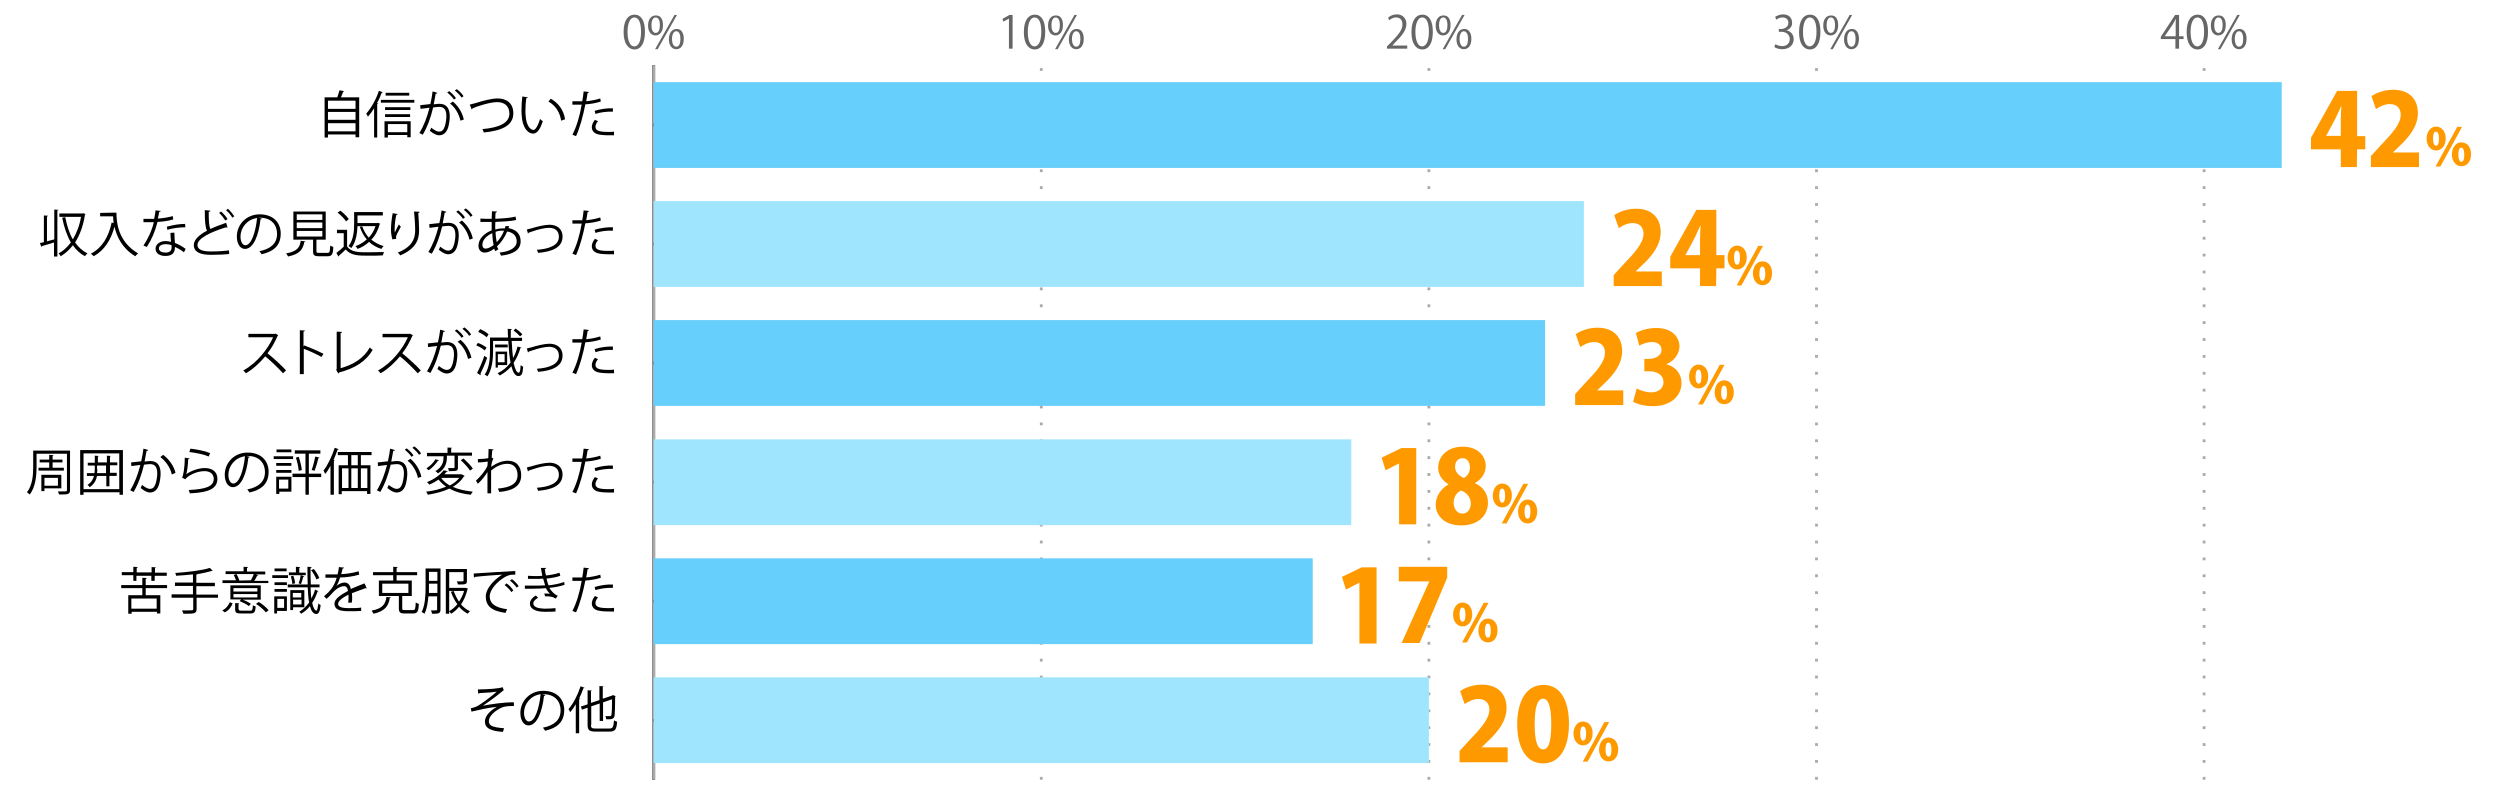 <?xml version="1.0" encoding="utf-8"?>
<!-- Generator: Adobe Illustrator 22.0.1, SVG Export Plug-In . SVG Version: 6.00 Build 0)  -->
<svg version="1.1" id="レイヤー_1" xmlns="http://www.w3.org/2000/svg" xmlns:xlink="http://www.w3.org/1999/xlink" x="0px"
	 y="0px" viewBox="0 0 888.8 285.6" style="enable-background:new 0 0 888.8 285.6;" xml:space="preserve">
<style type="text/css">
	.st0{enable-background:new    ;}
	.st1{fill:#666666;}
	.st2{fill:none;stroke:#000000;stroke-miterlimit:10;}
	.st3{fill:none;stroke:#AAAAAA;stroke-miterlimit:10;stroke-dasharray:1,5;}
	.st4{fill:none;stroke:#AAAAAA;stroke-miterlimit:10;}
	.st5{fill:#66CFFC;}
	.st6{fill:#9FE5FE;}
	.st7{fill:#FF9900;}
</style>
<g>
	<g class="st0">
		<path class="st1" d="M221.7,11.4c0-4.2,1.6-6.2,3.9-6.2c2.3,0,3.7,2.1,3.7,6.1c0,4.2-1.5,6.3-3.8,6.3
			C223.3,17.5,221.7,15.4,221.7,11.4z M227.9,11.3c0-3-0.7-5.1-2.4-5.1c-1.4,0-2.4,1.9-2.4,5.1s0.9,5.2,2.4,5.2
			C227.3,16.4,227.9,14.1,227.9,11.3z"/>
		<path class="st1" d="M235.7,8.9c0,2.5-1.2,3.7-2.7,3.7c-1.4,0-2.6-1.2-2.6-3.5c0-2.4,1.2-3.6,2.7-3.6
			C234.8,5.4,235.7,6.7,235.7,8.9z M231.6,9c0,1.5,0.5,2.7,1.5,2.7c1.1,0,1.5-1.3,1.5-2.8c0-1.4-0.4-2.7-1.5-2.7
			C232,6.2,231.6,7.6,231.6,9z M233.8,17.5h-0.9l6.9-12.2h0.9L233.8,17.5z M243.1,13.8c0,2.5-1.2,3.7-2.7,3.7
			c-1.4,0-2.6-1.2-2.6-3.5c0-2.4,1.2-3.7,2.7-3.7C242.1,10.2,243.1,11.6,243.1,13.8z M238.9,13.8c0,1.5,0.5,2.8,1.5,2.8
			c1.1,0,1.5-1.2,1.5-2.8c0-1.4-0.4-2.7-1.5-2.7C239.4,11.1,238.9,12.5,238.9,13.8z"/>
	</g>
</g>
<g>
	<g class="st0">
		<path class="st1" d="M358.7,17.3V6.6h0l-2,1.1l-0.3-1l2.5-1.4h1.1v12H358.7z"/>
		<path class="st1" d="M364,11.4c0-4.2,1.6-6.2,3.9-6.2c2.3,0,3.7,2.1,3.7,6.1c0,4.2-1.5,6.3-3.8,6.3C365.5,17.5,364,15.4,364,11.4z
			 M370.2,11.3c0-3-0.7-5.1-2.4-5.1c-1.4,0-2.4,1.9-2.4,5.1s0.9,5.2,2.4,5.2C369.5,16.4,370.2,14.1,370.2,11.3z"/>
		<path class="st1" d="M377.9,8.9c0,2.5-1.2,3.7-2.7,3.7c-1.4,0-2.6-1.2-2.6-3.5c0-2.4,1.2-3.6,2.7-3.6C377,5.4,377.9,6.7,377.9,8.9
			z M373.8,9c0,1.5,0.5,2.7,1.5,2.7c1.1,0,1.5-1.3,1.5-2.8c0-1.4-0.4-2.7-1.5-2.7C374.2,6.2,373.8,7.6,373.8,9z M376,17.5h-0.9
			l6.9-12.2h0.9L376,17.5z M385.3,13.8c0,2.5-1.2,3.7-2.7,3.7c-1.4,0-2.6-1.2-2.6-3.5c0-2.4,1.2-3.7,2.7-3.7
			C384.3,10.2,385.3,11.6,385.3,13.8z M381.1,13.8c0,1.5,0.5,2.8,1.5,2.8c1.1,0,1.5-1.2,1.5-2.8c0-1.4-0.4-2.7-1.5-2.7
			C381.6,11.1,381.1,12.5,381.1,13.8z"/>
	</g>
</g>
<g>
	<g class="st0">
		<path class="st1" d="M500.2,17.3h-7.1v-0.8l1.2-1.2c2.8-2.9,4.3-4.6,4.3-6.6c0-1.3-0.6-2.5-2.3-2.5c-1,0-1.8,0.5-2.4,1l-0.4-0.9
			c0.7-0.7,1.8-1.2,3.1-1.2c2.4,0,3.4,1.8,3.4,3.4c0,2.3-1.6,4.2-4.1,6.7l-0.9,1v0h5.3V17.3z"/>
		<path class="st1" d="M501.8,11.4c0-4.2,1.6-6.2,3.9-6.2c2.3,0,3.7,2.1,3.7,6.1c0,4.2-1.5,6.3-3.8,6.3
			C503.3,17.5,501.8,15.4,501.8,11.4z M508,11.3c0-3-0.7-5.1-2.4-5.1c-1.4,0-2.4,1.9-2.4,5.1s0.9,5.2,2.4,5.2
			C507.3,16.4,508,14.1,508,11.3z"/>
		<path class="st1" d="M515.7,8.9c0,2.5-1.2,3.7-2.7,3.7c-1.4,0-2.6-1.2-2.6-3.5c0-2.4,1.2-3.6,2.7-3.6
			C514.8,5.4,515.7,6.7,515.7,8.9z M511.6,9c0,1.5,0.5,2.7,1.5,2.7c1.1,0,1.5-1.3,1.5-2.8c0-1.4-0.4-2.7-1.5-2.7
			C512,6.2,511.6,7.6,511.6,9z M513.8,17.5h-0.9l6.9-12.2h0.9L513.8,17.5z M523.1,13.8c0,2.5-1.2,3.7-2.7,3.7
			c-1.4,0-2.6-1.2-2.6-3.5c0-2.4,1.2-3.7,2.7-3.7C522.1,10.2,523.1,11.6,523.1,13.8z M518.9,13.8c0,1.5,0.5,2.8,1.5,2.8
			c1.1,0,1.5-1.2,1.5-2.8c0-1.4-0.4-2.7-1.5-2.7C519.4,11.1,518.9,12.5,518.9,13.8z"/>
	</g>
</g>
<g>
	<g class="st0">
		<path class="st1" d="M635.1,10.8c1.4,0.2,2.6,1.4,2.6,3.1c0,1.9-1.4,3.6-4.1,3.6c-1.2,0-2.3-0.4-2.8-0.8l0.4-1
			c0.4,0.3,1.4,0.7,2.4,0.7c2,0,2.7-1.4,2.7-2.5c0-1.8-1.5-2.6-3.1-2.6h-0.8v-1h0.8c1.2,0,2.6-0.7,2.6-2.2c0-1-0.6-1.9-2.1-1.9
			c-0.9,0-1.7,0.4-2.2,0.8l-0.4-1c0.6-0.4,1.7-0.9,2.8-0.9c2.2,0,3.2,1.4,3.2,2.8C637.3,9.2,636.5,10.3,635.1,10.8L635.1,10.8z"/>
		<path class="st1" d="M639.6,11.4c0-4.2,1.6-6.2,3.9-6.2c2.3,0,3.7,2.1,3.7,6.1c0,4.2-1.5,6.3-3.8,6.3
			C641.1,17.5,639.6,15.4,639.6,11.4z M645.8,11.3c0-3-0.7-5.1-2.4-5.1c-1.4,0-2.4,1.9-2.4,5.1s0.9,5.2,2.4,5.2
			C645.1,16.4,645.8,14.1,645.8,11.3z"/>
		<path class="st1" d="M653.5,8.9c0,2.5-1.2,3.7-2.7,3.7c-1.4,0-2.6-1.2-2.6-3.5c0-2.4,1.2-3.6,2.7-3.6
			C652.6,5.4,653.5,6.7,653.5,8.9z M649.4,9c0,1.5,0.5,2.7,1.5,2.7c1.1,0,1.5-1.3,1.5-2.8c0-1.4-0.4-2.7-1.5-2.7
			C649.8,6.2,649.4,7.6,649.4,9z M651.6,17.5h-0.9l6.9-12.2h0.9L651.6,17.5z M660.9,13.8c0,2.5-1.2,3.7-2.7,3.7
			c-1.4,0-2.6-1.2-2.6-3.5c0-2.4,1.2-3.7,2.7-3.7C659.9,10.2,660.9,11.6,660.9,13.8z M656.7,13.8c0,1.5,0.5,2.8,1.5,2.8
			c1.1,0,1.5-1.2,1.5-2.8c0-1.4-0.4-2.7-1.5-2.7C657.2,11.1,656.7,12.5,656.7,13.8z"/>
	</g>
</g>
<g>
	<g class="st0">
		<path class="st1" d="M774.7,17.3h-1.3v-3.4h-5.2v-0.8l5.1-7.8h1.4v7.6h1.6v1h-1.6V17.3z M769.6,12.9h3.9V8.7c0-0.7,0-1.3,0.1-1.9
			h-0.1c-0.4,0.7-0.7,1.2-1,1.8L769.6,12.9L769.6,12.9z"/>
		<path class="st1" d="M777.4,11.4c0-4.2,1.6-6.2,3.9-6.2c2.3,0,3.7,2.1,3.7,6.1c0,4.2-1.5,6.3-3.8,6.3
			C778.9,17.5,777.4,15.4,777.4,11.4z M783.6,11.3c0-3-0.7-5.1-2.4-5.1c-1.4,0-2.4,1.9-2.4,5.1s0.9,5.2,2.4,5.2
			C782.9,16.4,783.6,14.1,783.6,11.3z"/>
		<path class="st1" d="M791.3,8.9c0,2.5-1.2,3.7-2.7,3.7c-1.4,0-2.6-1.2-2.6-3.5c0-2.4,1.2-3.6,2.7-3.6
			C790.4,5.4,791.3,6.7,791.3,8.9z M787.2,9c0,1.5,0.5,2.7,1.5,2.7c1.1,0,1.5-1.3,1.5-2.8c0-1.4-0.4-2.7-1.5-2.7
			C787.6,6.2,787.2,7.6,787.2,9z M789.4,17.5h-0.9l6.9-12.2h0.9L789.4,17.5z M798.7,13.8c0,2.5-1.2,3.7-2.7,3.7
			c-1.4,0-2.6-1.2-2.6-3.5c0-2.4,1.2-3.7,2.7-3.7C797.7,10.2,798.7,11.6,798.7,13.8z M794.5,13.8c0,1.5,0.5,2.8,1.5,2.8
			c1.1,0,1.5-1.2,1.5-2.8c0-1.4-0.4-2.7-1.5-2.7C795,11.1,794.5,12.5,794.5,13.8z"/>
	</g>
</g>
<g>
	<g class="st0">
		<path class="st1" d="M913.1,5.3v1.1h-4.3l-0.5,3.4c0.3,0,0.5-0.1,0.9-0.1c2.1,0,4,1.3,4,3.7c0,2.4-1.8,4.1-4.1,4.1
			c-1.2,0-2.2-0.4-2.8-0.7l0.4-1c0.4,0.3,1.3,0.7,2.4,0.7c1.5,0,2.8-1.1,2.8-2.8c0-1.6-1.1-2.8-3.3-2.8c-0.6,0-1.1,0-1.5,0.1
			l0.8-5.6H913.1z"/>
		<path class="st1" d="M915.2,11.4c0-4.2,1.6-6.2,3.9-6.2c2.3,0,3.7,2.1,3.7,6.1c0,4.2-1.5,6.3-3.8,6.3
			C916.7,17.5,915.2,15.4,915.2,11.4z M921.4,11.3c0-3-0.7-5.1-2.4-5.1c-1.4,0-2.4,1.9-2.4,5.1s0.9,5.2,2.4,5.2
			C920.7,16.4,921.4,14.1,921.4,11.3z"/>
		<path class="st1" d="M929.1,8.9c0,2.5-1.2,3.7-2.7,3.7c-1.4,0-2.6-1.2-2.6-3.5c0-2.4,1.2-3.6,2.7-3.6
			C928.2,5.4,929.1,6.7,929.1,8.9z M925,9c0,1.5,0.5,2.7,1.5,2.7c1.1,0,1.5-1.3,1.5-2.8c0-1.4-0.4-2.7-1.5-2.7
			C925.4,6.2,925,7.6,925,9z M927.2,17.5h-0.9l6.9-12.2h0.9L927.2,17.5z M936.5,13.8c0,2.5-1.2,3.7-2.7,3.7c-1.4,0-2.6-1.2-2.6-3.5
			c0-2.4,1.2-3.7,2.7-3.7C935.5,10.2,936.5,11.6,936.5,13.8z M932.3,13.8c0,1.5,0.5,2.8,1.5,2.8c1.1,0,1.5-1.2,1.5-2.8
			c0-1.4-0.4-2.7-1.5-2.7C932.8,11.1,932.3,12.5,932.3,13.8z"/>
	</g>
</g>
<g>
	<line class="st2" x1="232.4" y1="277.2" x2="232.4" y2="23.2"/>
	<line class="st3" x1="370.2" y1="277.2" x2="370.2" y2="23.2"/>
	<line class="st3" x1="508" y1="277.2" x2="508" y2="23.2"/>
	<line class="st3" x1="645.8" y1="277.2" x2="645.8" y2="23.2"/>
	<line class="st3" x1="783.6" y1="277.2" x2="783.6" y2="23.2"/>
	<line class="st3" x1="921.4" y1="277.2" x2="921.4" y2="23.2"/>
</g>
<line class="st4" x1="232.4" y1="277.2" x2="232.4" y2="23.2"/>
<g>
	<line class="st2" x1="232.4" y1="256.1" x2="249.6" y2="256.1"/>
	<line class="st2" x1="232.4" y1="213.7" x2="249.6" y2="213.7"/>
	<line class="st2" x1="232.4" y1="171.4" x2="249.6" y2="171.4"/>
	<line class="st2" x1="232.4" y1="129.1" x2="249.6" y2="129.1"/>
	<line class="st2" x1="232.4" y1="86.7" x2="249.6" y2="86.7"/>
	<line class="st2" x1="232.4" y1="44.4" x2="249.6" y2="44.4"/>
</g>
<g>
	<rect x="232.4" y="29.2" class="st5" width="578.8" height="30.5"/>
	<rect x="232.4" y="71.5" class="st6" width="330.7" height="30.5"/>
	<rect x="232.4" y="113.8" class="st5" width="316.9" height="30.5"/>
	<rect x="232.4" y="156.2" class="st6" width="248" height="30.5"/>
	<rect x="232.4" y="198.5" class="st5" width="234.3" height="30.5"/>
	<rect x="232.4" y="240.8" class="st6" width="275.6" height="30.5"/>
</g>
<g class="st0">
	<path d="M169.9,245.1c3.3,0,7.6-0.3,8.8-0.8l0.4,1.1c-0.2,0.1-0.5,0.3-0.8,0.6c-1.8,1.5-4.4,3.4-6.6,4.9c2.5-0.5,7.6-1.3,11-1.2
		v1.3c-0.3,0-0.5,0-0.8,0c-1,0-2,0.1-2.8,0.3c-1.5,0.4-5.3,2.6-5.3,5.1c0,1.1,0.7,1.5,0.9,1.6c0.8,0.5,2.8,0.8,4.5,0.9l-0.4,1.3
		c-4.4-0.3-6.4-1.3-6.4-3.7c0-2.3,2.5-4.3,4.3-5.2c-3.1,0.3-6.1,1-9.1,1.7l-0.2-1.2c1-0.2,1.8-0.5,2.4-0.8c1.4-0.8,5.3-3.7,6.8-5.1
		c-1.1,0.2-3.4,0.4-4.4,0.4c-0.5,0-1.2,0.1-1.7,0.1c-0.1,0.1-0.3,0.2-0.5,0.2L169.9,245.1z"/>
	<path d="M193.9,247.1c-0.1,0.2-0.2,0.3-0.5,0.3c-0.6,5.6-2.5,10.5-5.5,10.5c-1.5,0-2.9-1.5-2.9-4.4c0-4.3,3.4-7.9,8.1-7.9
		c5.2,0,7.5,3.3,7.5,6.8c0,4.3-2.5,6.4-6.8,7.4c-0.2-0.3-0.5-0.8-0.8-1.1c4.1-0.8,6.3-2.8,6.3-6.2c0-3-1.9-5.7-6.1-5.7
		c-0.2,0-0.4,0-0.5,0L193.9,247.1z M192.2,246.8c-3.6,0.5-5.9,3.5-5.9,6.6c0,1.9,0.8,3.1,1.7,3.1
		C190.2,256.6,191.7,251.8,192.2,246.8z"/>
	<path d="M204.8,250.2c-0.6,1.1-1.3,2.1-2.1,3c-0.1-0.3-0.4-0.9-0.6-1.1c1.7-1.9,3.3-5,4.3-8.1l1.4,0.5c0,0.1-0.2,0.2-0.4,0.2
		c-0.4,1.2-0.9,2.4-1.5,3.6l0.4,0.1c0,0.1-0.1,0.2-0.4,0.2v12.1h-1.2V250.2z M210.1,257.7c0,1.1,0.3,1.3,1.6,1.3h5
		c1.2,0,1.4-0.6,1.6-2.9c0.3,0.2,0.8,0.4,1.1,0.5c-0.2,2.6-0.6,3.5-2.7,3.5h-5c-2.1,0-2.8-0.5-2.8-2.4v-6.1l-2,0.7l-0.4-1.1l2.4-0.8
		v-5l1.5,0.1c0,0.1-0.1,0.2-0.3,0.2v4.2l3-1v-5l1.5,0.1c0,0.1-0.1,0.2-0.3,0.2v4.2l3.3-1.1c0.1-0.1,0.1-0.1,0.3-0.2l1,0.4
		c0,0.1-0.1,0.1-0.2,0.2c0,3.3-0.1,6-0.2,6.7c-0.2,1.2-0.9,1.4-3,1.3c0-0.3-0.1-0.8-0.3-1.1c0.6,0,1.3,0,1.6,0
		c0.3,0,0.5-0.1,0.6-0.5c0.1-0.5,0.2-2.5,0.2-5.5l-3.2,1.1v6.6h-1.2v-6.2l-3,1V257.7z"/>
</g>
<g class="st0">
	<path d="M59.4,209.1h-7.6v2.5H57v6.5h-1.2v-0.6h-9v0.7h-1.2v-6.6h5v-2.5h-7.5V208h7.5v-2.6l1.6,0.1c0,0.1-0.1,0.2-0.4,0.3v2.2h7.6
		V209.1z M47.4,206.3v-1.8h-4.1v-1.1h4.1v-1.9l1.6,0.1c0,0.1-0.1,0.2-0.4,0.3v1.6h5.3v-1.9l1.5,0.1c0,0.1-0.1,0.2-0.3,0.3v1.6h4.2
		v1.1H55v1.8h-1.2v-1.8h-5.3v1.8H47.4z M55.7,216.4v-3.6h-9v3.6H55.7z"/>
	<path d="M77.5,211.3v1.2h-7.6v4c0,0.9-0.3,1.3-0.9,1.5c-0.7,0.2-1.8,0.2-3.8,0.2c-0.1-0.3-0.3-0.9-0.5-1.2c0.9,0,1.7,0,2.3,0
		c1.5,0,1.7,0,1.7-0.5v-4H61v-1.2h7.6v-3h-6.4v-1.2h6.4v-2.9c-2,0.2-4.1,0.4-6,0.5c0-0.3-0.2-0.8-0.3-1c4.4-0.3,9.6-0.9,12.3-1.8
		l1,1c-0.1,0-0.1,0.1-0.2,0.1c0,0-0.1,0-0.2,0c-1.3,0.4-3.1,0.8-5,1.1c0,0.1-0.1,0.2-0.4,0.2v2.9h6.6v1.2h-6.6v3H77.5z"/>
	<path d="M82.7,214.5c-0.5,1.3-1.3,2.5-2.8,3.2l-0.9-0.7c1.4-0.6,2.2-1.8,2.7-2.9L82.7,214.5z M95.4,206.3v1H79.1v-1h4.8
		c-0.2-0.6-0.5-1.3-0.8-1.9l1-0.3h-3.9v-1h6.4v-1.6l1.6,0.1c0,0.1-0.1,0.2-0.4,0.3v1.3h6.5v1h-3.4l0.9,0.3c-0.1,0.1-0.2,0.2-0.4,0.2
		c-0.2,0.5-0.6,1.2-1,1.8H95.4z M92.7,208.2v5h-6.4c1.1,0.4,2.3,1,2.9,1.5c-0.6,0.6-0.7,0.7-0.7,0.8c-0.7-0.6-2.1-1.3-3.3-1.8
		l0.5-0.6h-3.8v-5H92.7z M91.5,210.3v-1.2H83v1.2H91.5z M91.5,212.4v-1.2H83v1.2H91.5z M84.9,216.6c0,0.4,0.1,0.5,1,0.5H89
		c0.7,0,0.8-0.2,0.9-1.9c0.3,0.2,0.7,0.3,1,0.4c-0.1,2-0.5,2.5-1.9,2.5h-3.3c-1.7,0-2.1-0.3-2.1-1.5v-2.2l1.5,0.1
		c0,0.1-0.1,0.2-0.3,0.2V216.6z M89.2,206.3c0.3-0.6,0.8-1.5,1-2.2h-6.1c0.4,0.7,0.8,1.6,1,2.2l-0.3,0.1L89.2,206.3L89.2,206.3z
		 M94.5,217.7c-0.7-0.9-2.2-2.2-3.5-3L92,214c1.3,0.8,2.8,2,3.5,3L94.5,217.7z"/>
	<path d="M102.4,204.5v1h-5.6v-1H102.4z M102,211.9v5.3h-3.5v0.9h-1v-6.1H102z M102,207v1h-4.4v-1H102z M97.6,210.4v-1h4.4v1H97.6z
		 M101.9,202.1v1h-4.3v-1H101.9z M101,212.9h-2.4v3.2h2.4V212.9z M110.4,208.8c0.1,1.5,0.1,2.8,0.3,4c0.5-1,1-2,1.3-3.2l1.2,0.6
		c0,0.1-0.1,0.1-0.3,0.1c-0.5,1.5-1.1,2.8-1.9,4c0.3,1.6,0.9,2.8,1.5,2.8c0.3,0,0.5-1.2,0.7-2.6c0.2,0.3,0.5,0.5,0.8,0.6
		c-0.2,2.1-0.7,3.2-1.5,3.2c-1.1,0-1.9-1.1-2.3-2.8c-0.9,1.1-2,2-3.1,2.7c-0.1-0.2-0.5-0.5-0.7-0.7c1.3-0.8,2.5-1.9,3.5-3.3
		c-0.3-1.5-0.4-3.3-0.5-5.4h-7.1v-1h7.1c-0.1-1.9-0.1-4.1-0.1-6.3l1.5,0.1c0,0.1-0.1,0.3-0.4,0.3c0,2.1,0,4.1,0.1,5.9h3.1v1H110.4z
		 M108.7,203.5v1h-6v-1h2.5v-2l1.5,0.1c0,0.1-0.1,0.2-0.3,0.3v1.7H108.7z M108.2,215.9h-4v1h-1v-7.1h5V215.9z M104.3,204.7
		c0.3,0.8,0.6,2,0.6,2.7l-1,0.2c0-0.7-0.2-1.8-0.5-2.7L104.3,204.7z M107.1,210.8h-3v1.6h3V210.8z M104.2,214.9h3v-1.7h-3V214.9z
		 M108.2,204.9c0,0.1-0.2,0.2-0.4,0.2c-0.2,0.7-0.5,1.9-0.8,2.6l-0.8-0.3c0.3-0.8,0.6-2.1,0.7-2.9L108.2,204.9z M111.6,202.3
		c0.8,1,1.6,2.3,1.9,3.2l-1,0.5c-0.3-0.9-1.1-2.3-1.9-3.3L111.6,202.3z"/>
	<path d="M130.4,209.2c0,0-0.1,0-0.1,0c-0.1,0-0.2-0.1-0.3-0.1c-1.4,0.5-3.4,1.2-4.9,1.8c0,0.4,0.1,0.9,0.1,1.4c0,0.6,0,1.2-0.1,1.9
		l-1.3,0.1c0.1-0.6,0.1-1.5,0.1-2.2c0-0.3,0-0.5,0-0.7c-2,1-3.7,2.2-3.7,3.3c0,1,1.2,1.5,3.7,1.5c1.7,0,3.4,0,4.5-0.2l0,1.2
		c-1.1,0.1-2.7,0.1-4.5,0.1c-3.5,0-5-0.8-5-2.7c0-1.6,2.1-3.1,4.8-4.5c-0.1-1.1-0.6-1.7-1.3-1.7c-1.3,0-2.7,0.7-4.3,2.5
		c-0.5,0.6-1.2,1.3-2,2l-0.9-0.9c1.8-1.6,3.5-3.1,4.5-6.6l-1,0h-3v-1.2c1.1,0,2.4,0,3.1,0l1.2,0c0.2-0.8,0.4-1.6,0.5-2.6l1.8,0.2
		c0,0.2-0.2,0.3-0.5,0.3c-0.1,0.7-0.3,1.3-0.5,2c1.2,0,3.9-0.3,6.2-1l0.2,1.2c-2.3,0.7-5,1-6.8,1c-0.4,1.4-0.9,2.4-1.3,3h0
		c0.8-0.7,2-1.2,2.9-1.2c1.2,0,2,0.9,2.2,2.3c1.5-0.7,3.4-1.4,4.9-2L130.4,209.2z"/>
	<path d="M139,212.4c0,0.1-0.2,0.2-0.4,0.2c-0.5,2.7-1.5,4.6-5.8,5.6c-0.1-0.3-0.5-0.8-0.7-1.1c4-0.8,4.9-2.3,5.3-4.9L139,212.4z
		 M143,216.3c0,0.5,0.1,0.6,1,0.6h2.8c0.8,0,0.9-0.4,1-2.7c0.3,0.2,0.8,0.4,1.1,0.5c-0.1,2.7-0.5,3.4-2,3.4h-3
		c-1.6,0-2.1-0.4-2.1-1.8v-4.4h-7.1v-5.5h5.1v-1.9h-7.2v-1.1h7.2v-1.9l1.6,0.1c0,0.1-0.1,0.2-0.4,0.3v1.5h7.3v1.1h-7.3v1.9h5.4v5.5
		H143V216.3z M135.9,207.5v3.3h9.3v-3.3H135.9z"/>
	<path d="M156.6,202.1v14.6c0,1.5-0.8,1.5-3,1.5c0-0.3-0.2-0.8-0.4-1.2c0.5,0,0.9,0,1.2,0c1,0,1,0,1-0.4V212h-3.1
		c-0.2,2.2-0.5,4.5-1.4,6.2c-0.2-0.2-0.7-0.5-1-0.6c1.3-2.6,1.4-6.2,1.4-8.9v-6.6H156.6z M152.5,208.7c0,0.7,0,1.4,0,2.1h3v-3.3h-3
		V208.7z M155.5,203.3h-3v3.2h3V203.3z M165.6,209l0.8,0.3c0,0.1-0.1,0.2-0.2,0.2c-0.5,2.1-1.3,3.9-2.3,5.4c0.9,1,2,1.9,3.2,2.4
		c-0.3,0.2-0.6,0.6-0.8,0.9c-1.1-0.6-2.2-1.4-3.1-2.5c-0.8,1-1.8,1.9-2.8,2.5c-0.2-0.3-0.5-0.7-0.7-0.9c1-0.6,2-1.4,2.9-2.5
		c-1-1.3-1.7-2.8-2.3-4.4l1-0.3c0.5,1.4,1.1,2.6,1.9,3.8c0.7-1.1,1.4-2.4,1.8-3.8h-5.3v8.1h-1.2v-15.9h7.5v4.2
		c0,1.3-0.5,1.3-3.2,1.3c-0.1-0.3-0.2-0.8-0.4-1.1c0.5,0,1,0,1.3,0c1.1,0,1.1,0,1.1-0.3v-3h-5.1v5.6h5.9L165.6,209z"/>
	<path d="M168.4,203.9c1.4-0.1,12.4-0.8,14.8-0.9l0,1.3c-0.2,0-0.5,0-0.7,0c-1,0-1.9,0.2-3.1,0.9c-2.7,1.6-5.3,4.5-5.3,6.8
		c0,2.5,1.8,4,6.2,4.6l-0.6,1.3c-5.1-0.7-7-2.6-7-5.9c0-2.5,2.5-5.6,5.8-7.7c-2,0.1-7.3,0.5-9.6,0.8c-0.1,0.1-0.3,0.3-0.4,0.3
		L168.4,203.9z M180.1,207.4c0.9,0.6,1.9,1.7,2.4,2.5l-0.7,0.6c-0.5-0.8-1.6-1.9-2.4-2.5L180.1,207.4z M182,205.9
		c0.9,0.6,1.9,1.7,2.4,2.5l-0.7,0.5c-0.5-0.7-1.5-1.8-2.4-2.5L182,205.9z"/>
	<path d="M200.7,207.9c-1.6,0.6-3.6,0.9-5.4,1.1c0.6,1,1.7,2.3,3,2.8l-0.7,1c-0.3-0.1-0.7-0.3-1-0.5c-0.4-0.1-1.3-0.3-2.1-0.3
		c-0.3,0-0.5,0-0.7,0l-0.3-1c0.6,0,1.5,0,2,0.1c-0.5-0.5-1.1-1.3-1.4-2c-1.2,0.1-2.5,0.2-4.8,0.2c-0.9,0-1.9,0-2.7,0l0-1.1
		c0.8,0,1.9,0,2.8,0c1.5,0,2.9,0,4.4-0.1c-0.2-0.6-0.5-1.6-0.7-2.4c-0.7,0.1-1.5,0.1-2.3,0.1c-1,0-2.2,0-3.1,0v-1.1
		c1.1,0.1,2.3,0.1,3,0.1c0.6,0,1.4,0,2.1-0.1c-0.2-0.8-0.3-1.8-0.5-2.8l1.9,0c0,0.2-0.2,0.3-0.5,0.4c0.1,0.8,0.2,1.6,0.4,2.3
		c1.7-0.2,3.5-0.5,4.8-1l0.3,1.1c-1.3,0.5-3.1,0.8-4.9,1c0.2,1,0.5,1.8,0.7,2.4c1.9-0.2,4-0.6,5.6-1.2L200.7,207.9z M197.5,217.4
		c-1,0.1-2.2,0.1-4,0.1c-2.9,0-5.2-1-5.1-3c0-1.1,1-2.2,2.1-2.8l0.8,0.8c-1,0.6-1.7,1.3-1.7,2c0,1.3,1.6,1.8,3.9,1.9
		c1.4,0,2.8-0.1,4-0.2L197.5,217.4z"/>
	<path d="M213.6,205.4c-1.5,0.5-3.6,0.9-5.5,1c-0.8,4.1-1.9,8.2-3.3,11.3l-1.3-0.5c1.5-2.9,2.6-6.6,3.3-10.7c-0.4,0-2.8,0-3.3,0
		l0-1.2c0.3,0,0.7,0,1.1,0c0.2,0,2,0,2.4,0c0.2-1.2,0.4-2.4,0.5-3.5l1.9,0.2c0,0.2-0.3,0.3-0.5,0.4c-0.1,0.8-0.3,1.8-0.5,2.9
		c1.8-0.2,3.5-0.5,5-1L213.6,205.4z M218.4,217.4c-0.5,0-1.1,0-1.7,0c-1.7,0-3.3-0.1-4.3-0.4c-1.3-0.4-2-1.3-2-2.5
		c0-0.8,0.4-1.7,1.1-2.6l1.1,0.5c-0.6,0.7-0.9,1.4-0.9,2c0,1.4,1.4,1.8,4.6,1.8c0.7,0,1.4,0,2-0.1V217.4z M211.4,208.7
		c1.9-0.6,4.4-1,6.5-0.9v1.2c-2-0.1-4.4,0.2-6.2,0.8L211.4,208.7z"/>
</g>
<g class="st0">
	<path d="M24.9,160.2v14c0,1.6-0.8,1.6-3.9,1.6c-0.1-0.3-0.3-0.8-0.4-1.1c0.6,0,1.2,0,1.7,0c1.4,0,1.5,0,1.5-0.5v-12.9H13v4.6
		c0,3-0.3,7.1-2.4,9.9c-0.2-0.2-0.7-0.6-1-0.8c2-2.6,2.2-6.3,2.2-9.1v-5.7H24.9z M13.7,166.3h3.8v-1.9h-3.4v-1h3.4v-1.7l1.5,0.1
		c0,0.1-0.1,0.2-0.3,0.3v1.3h3.5v1h-3.5v1.9h4v1h-9V166.3z M21.8,173.6h-6v1h-1.1v-5.8h7.1V173.6z M20.6,169.9h-4.8v2.8h4.8V169.9z"
		/>
	<path d="M28.6,160h15.1v15.9h-1.2V175H29.7v0.9h-1.2V160z M29.7,173.9h12.7v-12.7H29.7V173.9z M41.5,168.2v1h-2.6v3.7h-1.1v-3.7
		h-3.3c-0.3,1.5-1,2.9-2.6,4c-0.2-0.3-0.5-0.6-0.8-0.8c1.4-0.9,2-2,2.3-3.2h-2.5v-1h2.7c0-0.5,0.1-0.9,0.1-1.4v-1.3h-2.5v-1h2.5V162
		l1.4,0.1c0,0.1-0.1,0.2-0.3,0.2v2.1h3.2V162l1.4,0.1c0,0.1-0.1,0.2-0.3,0.2v2.1h2.6v1h-2.6v2.7H41.5z M34.6,166.8
		c0,0.5,0,0.9-0.1,1.4h3.2v-2.7h-3.2V166.8z"/>
	<path d="M52.7,160c0,0.2-0.3,0.3-0.6,0.3c-0.2,1-0.5,2.8-0.7,3.8c0.8-0.1,1.5-0.2,2-0.2c2.7,0,3.7,1.8,3.7,4.5c0,1.4-0.3,3-0.6,4
		c-0.6,1.8-1.7,2.7-3.2,2.7c-0.7,0-1.7-0.3-3.3-1.6c0.2-0.3,0.3-0.7,0.5-1.1c1.4,1.1,2.2,1.4,2.8,1.4c1,0,1.6-0.6,2-1.8
		c0.4-1.1,0.6-2.8,0.6-3.7c0-2.1-0.7-3.3-2.5-3.3c-0.5,0-1.3,0.1-2.2,0.2c-0.9,3.7-2,6.8-3.7,9.7l-1.2-0.6c1.7-2.8,2.7-5.6,3.6-9
		c-0.9,0.1-2.2,0.3-3.2,0.4l-0.1-1.3c0.9-0.1,2.4-0.3,3.6-0.4c0.3-1.3,0.6-2.9,0.8-4.5L52.7,160z M61.1,168.7
		c-0.6-2.6-2.3-4.9-4.1-6.2l1-0.8c1.9,1.4,3.8,3.8,4.4,6.4L61.1,168.7z"/>
	<path d="M67.4,163c-0.1,0.2-0.2,0.3-0.5,0.3c-0.1,2.7-0.5,4.9-0.7,5.3h0c1.8-1.3,4.5-2.2,6.6-2.2c2.8,0,4.5,1.4,4.5,3.9
		c-0.1,3.3-2.8,4.8-9.8,5.1c-0.1-0.3-0.3-0.8-0.4-1.2c6.3-0.3,8.8-1.3,8.9-3.9c0-1.7-1.2-2.8-3.3-2.8c-3.3,0-6.3,2-6.8,2.9l-1.2-0.6
		c0.4-0.3,1-3.6,1-7.1L67.4,163z M67.7,159.5c2.4,0.3,5.2,0.8,7,1.6l-0.5,1.2c-1.9-0.8-4.5-1.3-6.9-1.6L67.7,159.5z"/>
	<path d="M88.8,162.4c-0.1,0.2-0.2,0.3-0.5,0.3c-0.6,5.6-2.5,10.5-5.5,10.5c-1.5,0-2.9-1.5-2.9-4.4c0-4.3,3.4-7.9,8.1-7.9
		c5.2,0,7.5,3.3,7.5,6.8c0,4.3-2.5,6.4-6.8,7.4c-0.2-0.3-0.5-0.8-0.8-1.1c4.1-0.8,6.3-2.8,6.3-6.2c0-3-1.9-5.7-6.1-5.7
		c-0.2,0-0.4,0-0.5,0L88.8,162.4z M87.1,162.2c-3.6,0.5-5.9,3.5-5.9,6.6c0,1.9,0.8,3.1,1.7,3.1C85.1,171.9,86.6,167.1,87.1,162.2z"
		/>
	<path d="M104.2,162.2v1h-6.9v-1H104.2z M103.6,169.5v5.3h-4.3v0.8h-1.1v-6.1H103.6z M98.2,165.6v-1h5.4v1H98.2z M98.2,168.1v-1h5.4
		v1H98.2z M103.6,159.8v1h-5.3v-1H103.6z M102.5,170.5h-3.3v3.2h3.3V170.5z M114.2,168.4v1.2h-4.4v6.3h-1.2v-6.3h-4.6v-1.2h4.6v-7.1
		h-3.8v-1.2h9.1v1.2h-4.1v7.1H114.2z M106.2,167.4c-0.1-1.3-0.5-3.2-1-4.7l1-0.3c0.5,1.5,1,3.4,1.1,4.7L106.2,167.4z M113.6,162.7
		c-0.1,0.1-0.2,0.2-0.4,0.2c-0.3,1.3-0.9,3.3-1.4,4.5c-0.2-0.1-0.7-0.3-1-0.3c0.5-1.3,1-3.4,1.3-4.8L113.6,162.7z"/>
	<path d="M117.5,165.6c-0.6,1.1-1.2,2.1-1.9,2.9c-0.1-0.3-0.4-0.9-0.6-1.2c1.5-1.9,3-5,4-8.1l1.4,0.5c-0.1,0.1-0.2,0.2-0.4,0.2
		c-0.4,1.2-0.9,2.4-1.4,3.6l0.4,0.1c0,0.1-0.1,0.2-0.3,0.2v12.1h-1.2V165.6z M132.1,161.8h-3.8v3.6h3.4v10.2h-1.2v-1h-9v1.1h-1.1
		v-10.3h3.3v-3.6h-3.6v-1.1h12V161.8z M121.6,166.5v7h2.3v-7H121.6z M127.2,165.4v-3.6h-2.3v3.6H127.2z M127.2,166.5h-2.3v7h2.3
		V166.5z M130.6,173.5v-7h-2.3v7H130.6z"/>
	<path d="M140.4,160c0,0.2-0.3,0.3-0.6,0.3c-0.2,1-0.5,2.8-0.7,3.8c0.8-0.1,1.5-0.2,2-0.2c2.7,0,3.7,1.8,3.7,4.5c0,1.4-0.3,3-0.6,4
		c-0.6,1.8-1.7,2.7-3.2,2.7c-0.7,0-1.7-0.3-3.3-1.6c0.2-0.3,0.3-0.7,0.5-1.1c1.4,1.1,2.2,1.4,2.8,1.4c1,0,1.6-0.6,2-1.8
		c0.4-1.1,0.6-2.8,0.6-3.7c0-2.1-0.7-3.3-2.5-3.3c-0.5,0-1.3,0.1-2.2,0.2c-0.9,3.7-2,6.8-3.7,9.7l-1.2-0.6c1.7-2.8,2.7-5.6,3.6-9
		c-0.9,0.1-2.2,0.3-3.2,0.4l-0.1-1.3c0.9-0.1,2.4-0.3,3.6-0.4c0.3-1.3,0.6-2.9,0.8-4.5L140.4,160z M144.6,159.4
		c0.9,0.7,1.9,1.7,2.4,2.5l-0.7,0.5c-0.5-0.8-1.6-1.9-2.4-2.5L144.6,159.4z M148.6,169.9c-0.6-2.6-2-4.8-3.7-6.1l1-0.7
		c1.8,1.5,3.3,3.7,3.9,6.4L148.6,169.9z M147.3,158.7c0.9,0.6,1.9,1.7,2.4,2.5l-0.7,0.5c-0.5-0.8-1.6-1.9-2.4-2.5L147.3,158.7z"/>
	<path d="M156.1,163.6c-0.1,0.1-0.2,0.2-0.4,0.2c-0.7,1.1-2,2.5-3.3,3.4c-0.2-0.2-0.6-0.5-0.8-0.7c1.3-0.8,2.6-2.1,3.2-3.2
		L156.1,163.6z M164.3,168.7l0.9,0.5c0,0.1-0.1,0.1-0.3,0.2c-0.9,1.5-2.3,2.7-3.9,3.7c2,0.9,4.4,1.4,7.1,1.7
		c-0.3,0.3-0.6,0.8-0.7,1.1c-2.9-0.3-5.5-1-7.6-2.2c-2.3,1.1-4.9,1.7-7.7,2.2c-0.1-0.3-0.4-0.8-0.6-1.1c2.6-0.3,5-0.9,7.1-1.8
		c-1-0.7-1.9-1.5-2.7-2.5c-0.9,0.6-2,1.3-3.3,1.8c-0.2-0.3-0.5-0.7-0.8-0.9c2.8-1.1,4.8-2.7,5.9-4.2l1.5,0.3c0,0.1-0.2,0.2-0.4,0.2
		c-0.3,0.3-0.5,0.6-0.8,0.9h5.9L164.3,168.7z M158.9,162.1c0,1.7-0.1,4.3-3.2,6.2c-0.2-0.3-0.6-0.6-0.9-0.8c2.7-1.6,2.9-3.7,2.9-5.2
		v-0.1h-5.9V161h7.3v-1.9l1.6,0.1c0,0.1-0.1,0.2-0.3,0.2v1.5h7.4v1.1h-5v4.2c0,1.3-0.5,1.3-3.2,1.3c-0.1-0.3-0.2-0.8-0.3-1.1
		c1,0,1.8,0,2,0c0.3,0,0.3-0.1,0.3-0.3v-4.1H158.9z M157.1,169.8l-0.2,0.2c0.7,1,1.8,1.9,3,2.6c1.4-0.7,2.5-1.6,3.4-2.7H157.1z
		 M167.1,167.3c-0.6-1-2.1-2.6-3.3-3.7l1-0.6c1.2,1.1,2.7,2.6,3.3,3.6L167.1,167.3z"/>
	<path d="M173.7,159.6l1.8,0.2c-0.1,0.2-0.2,0.3-0.5,0.3c-0.1,0.8-0.1,1.8-0.2,2.6c0.1,0.1,0.3,0.1,0.6,0.3
		c-0.2,0.4-0.6,1.4-0.7,2.2c0,0.4,0,0.5-0.1,0.8c1.9-1.4,4-2.2,5.9-2.2c3.2,0,4.8,2.1,4.8,5.2c0,3.8-3,5.5-7.8,5.9
		c-0.1-0.4-0.3-0.8-0.5-1.2c4.5-0.4,7-1.7,7-4.8c0-2.2-1.1-4-3.6-4c-1.9,0-3.8,0.7-5.8,2.4c0,2.6,0,5.7,0,8.1h-1.3
		c0-1.1,0-6.4,0-7.6c-0.6,1.1-2,2.9-3.4,4.2l-0.7-1.1c1.4-1.3,3.3-3.4,4.1-5.3l0.1-1.5c-0.7,0.1-2.1,0.3-3.5,0.3l0-1.2
		c1.3,0,2.7-0.1,3.7-0.3L173.7,159.6z"/>
	<path d="M187.3,166.2c0.3-0.1,1-0.3,1.6-0.4c2.2-0.7,4.8-1.3,6.5-1.3c2.4,0,4.6,1.3,4.6,4.2c0,4-3.9,5.4-8.7,5.8
		c-0.1-0.3-0.3-0.9-0.4-1.1c4.2-0.3,7.8-1.5,7.8-4.6c0-2.3-1.6-3.2-3.5-3.2c-1.4,0-3.8,0.5-6,1.3c-0.4,0.1-0.9,0.3-1.2,0.4
		c0,0.1-0.2,0.3-0.3,0.3L187.3,166.2z"/>
	<path d="M213.6,163.1c-1.5,0.5-3.6,0.9-5.5,1c-0.8,4.1-1.9,8.2-3.3,11.3l-1.3-0.5c1.5-2.9,2.6-6.6,3.3-10.7c-0.4,0-2.8,0-3.3,0
		l0-1.2c0.3,0,0.7,0,1.1,0c0.2,0,2,0,2.4,0c0.2-1.2,0.4-2.4,0.5-3.5l1.9,0.2c0,0.2-0.3,0.3-0.5,0.4c-0.1,0.8-0.3,1.8-0.5,2.9
		c1.8-0.2,3.5-0.5,5-1L213.6,163.1z M218.4,175.1c-0.5,0-1.1,0-1.7,0c-1.7,0-3.3-0.1-4.3-0.4c-1.3-0.4-2-1.3-2-2.5
		c0-0.8,0.4-1.7,1.1-2.6l1.1,0.5c-0.6,0.7-0.9,1.4-0.9,2c0,1.4,1.4,1.8,4.6,1.8c0.7,0,1.4,0,2-0.1V175.1z M211.4,166.4
		c1.9-0.6,4.4-1,6.5-0.9v1.2c-2-0.1-4.4,0.2-6.2,0.8L211.4,166.4z"/>
</g>
<g class="st0">
	<path d="M98.9,119.2c0,0.1-0.1,0.2-0.2,0.2c-1,2.3-2.1,4.3-3.6,6.2c2,1.6,4.9,4.2,6.6,6.1l-1.1,1c-1.6-1.8-4.5-4.6-6.3-6
		c-1.6,1.9-4.3,4.6-6.9,6c-0.2-0.3-0.6-0.7-0.9-1c5-2.7,8.9-7.9,10.6-11.8h-8.8v-1.2h9.5l0.2-0.1L98.9,119.2z"/>
	<path d="M114.3,126.9c-1.8-1-4.4-2.2-6.3-2.9v9h-1.4v-15.6l1.8,0.1c0,0.2-0.2,0.3-0.5,0.4v5.3l0.3-0.4c2.1,0.8,4.9,2,6.8,3
		L114.3,126.9z"/>
	<path d="M121.1,130.9c4.6-1.3,8.2-3.5,10.4-7.4c0.2,0.3,0.7,0.7,1,0.9c-2.4,4.1-6.4,6.6-11.9,8c0,0.1-0.1,0.3-0.3,0.4l-0.8-1.3
		l0.2-0.3v-13.3l1.9,0.1c0,0.2-0.2,0.4-0.5,0.4V130.9z"/>
	<path d="M146.8,119.2c0,0.1-0.1,0.2-0.2,0.2c-1,2.3-2.1,4.3-3.6,6.2c2,1.6,4.9,4.2,6.6,6.1l-1.1,1c-1.6-1.8-4.5-4.6-6.3-6
		c-1.6,1.9-4.3,4.6-6.9,6c-0.2-0.3-0.6-0.7-0.9-1c5-2.7,8.9-7.9,10.6-11.8H136v-1.2h9.5l0.2-0.1L146.8,119.2z"/>
	<path d="M158.2,117.7c0,0.2-0.3,0.3-0.6,0.3c-0.2,1-0.5,2.8-0.7,3.8c0.8-0.1,1.5-0.2,2-0.2c2.7,0,3.7,1.8,3.7,4.5
		c0,1.4-0.3,3-0.6,4c-0.6,1.8-1.7,2.7-3.2,2.7c-0.7,0-1.7-0.3-3.3-1.6c0.2-0.3,0.3-0.7,0.5-1.1c1.4,1.1,2.2,1.4,2.8,1.4
		c1,0,1.6-0.6,2-1.8c0.4-1.1,0.6-2.8,0.6-3.7c0-2.1-0.7-3.3-2.5-3.3c-0.5,0-1.3,0.1-2.2,0.2c-0.9,3.7-2,6.8-3.7,9.7l-1.2-0.6
		c1.7-2.8,2.7-5.6,3.6-9c-0.9,0.1-2.2,0.3-3.2,0.4l-0.1-1.3c0.9-0.1,2.4-0.3,3.6-0.4c0.3-1.3,0.6-2.9,0.8-4.5L158.2,117.7z
		 M162.4,117.1c0.9,0.7,1.9,1.7,2.4,2.5l-0.7,0.5c-0.5-0.8-1.6-1.9-2.4-2.5L162.4,117.1z M166.4,127.6c-0.6-2.6-2-4.8-3.7-6.1l1-0.7
		c1.8,1.5,3.3,3.7,3.9,6.4L166.4,127.6z M165.1,116.4c0.9,0.6,1.9,1.7,2.4,2.5l-0.7,0.5c-0.5-0.8-1.6-1.9-2.4-2.5L165.1,116.4z"/>
	<path d="M169.9,121.9c1.1,0.4,2.4,1.1,3.1,1.7l-0.7,1c-0.6-0.6-1.9-1.4-3-1.8L169.9,121.9z M169.6,132.6c0.8-1.5,1.9-4,2.6-6.1
		l1,0.7c-0.7,2-1.7,4.3-2.4,5.7c0.1,0.1,0.1,0.2,0.1,0.3s0,0.1-0.1,0.2L169.6,132.6z M170.7,117c1.1,0.5,2.4,1.2,3,1.9l-0.7,1
		c-0.6-0.6-1.9-1.4-3-1.9L170.7,117z M181.9,121c0.1,2.5,0.3,4.6,0.5,6.3c0.7-1.2,1.2-2.6,1.6-4.1l1.4,0.4c-0.1,0.1-0.2,0.2-0.4,0.2
		c-0.6,2-1.4,3.7-2.4,5.2c0.5,2.3,1.1,3.5,1.8,3.5c0.4,0,0.6-0.6,0.7-2.7c0.3,0.2,0.6,0.5,0.9,0.6c-0.2,2.8-0.6,3.2-1.7,3.3
		c-1.1,0-1.9-1.2-2.5-3.5c-1.1,1.3-2.5,2.4-4.1,3.3c-0.2-0.2-0.5-0.6-0.8-0.8c1.9-0.9,3.4-2.2,4.6-3.8c-0.4-2-0.6-4.6-0.8-7.7h-5.4
		v3.7c0,2.6-0.3,6.3-2,8.9c-0.2-0.2-0.7-0.5-1-0.6c1.7-2.4,1.9-5.8,1.9-8.3v-4.9h6.4c0-1-0.1-2-0.1-3.1l1.5,0.1
		c0,0.1-0.1,0.2-0.4,0.3c0,1,0,1.9,0,2.8h4v1.1H181.9z M180.5,122.5v1H176v-1H180.5z M177,129.8v0.9h-0.8V125h4.1v4.8H177z
		 M179.4,125.9H177v2.9h2.4V125.9z M183.3,116.8c0.9,0.6,1.9,1.4,2.4,2.1l-0.8,0.7c-0.5-0.6-1.5-1.5-2.3-2.1L183.3,116.8z"/>
	<path d="M187.3,123.9c0.3-0.1,1-0.3,1.6-0.4c2.2-0.7,4.8-1.3,6.5-1.3c2.4,0,4.6,1.3,4.6,4.2c0,4-3.9,5.4-8.7,5.8
		c-0.1-0.3-0.3-0.9-0.4-1.1c4.2-0.3,7.8-1.5,7.8-4.6c0-2.3-1.6-3.2-3.5-3.2c-1.4,0-3.8,0.5-6,1.3c-0.4,0.1-0.9,0.3-1.2,0.4
		c0,0.1-0.2,0.3-0.3,0.3L187.3,123.9z"/>
	<path d="M213.6,120.7c-1.5,0.5-3.6,0.9-5.5,1c-0.8,4.1-1.9,8.2-3.3,11.3l-1.3-0.5c1.5-2.9,2.6-6.6,3.3-10.7c-0.4,0-2.8,0-3.3,0
		l0-1.2c0.3,0,0.7,0,1.1,0c0.2,0,2,0,2.4,0c0.2-1.2,0.4-2.4,0.5-3.5l1.9,0.2c0,0.2-0.3,0.3-0.5,0.4c-0.1,0.8-0.3,1.8-0.5,2.9
		c1.8-0.2,3.5-0.5,5-1L213.6,120.7z M218.4,132.7c-0.5,0-1.1,0-1.7,0c-1.7,0-3.3-0.1-4.3-0.4c-1.3-0.4-2-1.3-2-2.5
		c0-0.8,0.4-1.7,1.1-2.6l1.1,0.5c-0.6,0.7-0.9,1.4-0.9,2c0,1.4,1.4,1.8,4.6,1.8c0.7,0,1.4,0,2-0.1V132.7z M211.4,124.1
		c1.9-0.6,4.4-1,6.5-0.9v1.2c-2-0.1-4.4,0.2-6.2,0.8L211.4,124.1z"/>
</g>
<g class="st0">
	<path d="M19.3,74.5l1.5,0.1c0,0.1-0.1,0.2-0.4,0.2v16.4h-1.2v-5c-1.6,0.5-3.3,1-4.3,1.3c0,0.1-0.1,0.2-0.2,0.3l-0.5-1.4l1.4-0.3
		v-9.5l1.5,0.1c0,0.1-0.1,0.2-0.4,0.3v8.8c0.8-0.2,1.7-0.5,2.6-0.7V74.5z M29.6,75.8l0.8,0.3c0,0.1-0.1,0.2-0.2,0.2
		c-0.6,4.1-1.9,7.4-3.5,9.9c1.2,1.7,2.6,3,4.4,3.9c-0.3,0.2-0.7,0.7-0.9,1c-1.7-0.9-3.1-2.2-4.3-3.9c-1.3,1.7-2.7,2.9-4.3,3.9
		c-0.2-0.3-0.5-0.8-0.8-1c1.6-0.8,3.1-2.2,4.4-3.9c-1.4-2.4-2.4-5.4-3.1-8.8l1.1-0.2c0.6,3,1.4,5.7,2.7,7.9c1.3-2.2,2.4-4.9,2.9-8
		h-7.7v-1.2h8.3L29.6,75.8z"/>
	<path d="M40.2,75.6h1.2c0,3.2,0.4,10.2,7.7,14.5c-0.3,0.2-0.8,0.7-1,1c-4.7-2.8-6.6-7-7.4-10.5c-1.3,4.8-3.6,8.4-7.4,10.5
		c-0.2-0.3-0.7-0.7-1-0.9c4-2.1,6.3-5.9,7.4-11.1l0.7,0.2c-0.1-0.9-0.2-1.7-0.2-2.4h-4.6v-1.2L40.2,75.6L40.2,75.6z"/>
	<path d="M57.2,75c-0.1,0.1-0.2,0.3-0.6,0.3c-0.1,0.8-0.3,1.7-0.5,2.4c1.8-0.1,3.7-0.4,5.3-0.9l0.2,1.2C60,78.5,58,78.8,56,78.9
		c-0.9,3.5-2.1,6.3-3.8,8.9l-1.2-0.5c1.6-2.4,2.9-5.1,3.7-8.3H51v-1.2h2.1c0.6,0,1.1,0,1.7,0c0.2-1,0.4-2,0.5-3L57.2,75z M62,82.7
		c0,1.5,0.1,2.4,0.2,3.7c1.2,0.4,2.6,1.2,3.8,2.1l-0.6,1.2c-1-0.8-2.2-1.5-3.2-1.9c0,1.8-0.7,3.2-3.4,3.2c-2,0-3.5-0.9-3.5-2.6
		c0-1.8,1.9-2.7,3.5-2.7c0.6,0,1.3,0.1,2,0.3c-0.1-1.2-0.2-2.3-0.2-3.2L62,82.7z M61,87.2c-0.7-0.3-1.5-0.4-2.1-0.4
		c-1.1,0-2.4,0.4-2.4,1.5c0,1,1,1.5,2.4,1.5c1.3,0,2.1-0.6,2.1-1.8C61,87.7,61,87.4,61,87.2z M65.9,80.8c-2,0-4.5,0.3-6.4,0.9
		l-0.2-1.1c2.1-0.6,4.5-1,6.5-1L65.9,80.8z"/>
	<path d="M80.9,80.9c0,0-0.1,0-0.1,0c-0.1,0-0.3,0-0.4-0.1c-5.3,1.6-10.2,3.9-10.2,6.3c0,1.7,1.9,2.3,4.8,2.3c2.9,0,5.1-0.2,6.4-0.4
		l0.1,1.3c-1.7,0.2-4.3,0.3-6.4,0.3c-3.6,0-6.2-0.8-6.2-3.5c0-1.9,1.9-3.6,4.7-5.1c-0.6-1.1-0.8-3.2-0.8-7.3l2,0.2
		c0,0.2-0.2,0.4-0.6,0.4c0,3.2,0.1,5.1,0.6,6.1c1.7-0.8,3.6-1.5,5.6-2.2L80.9,80.9z M78.6,75.2c0.9,0.8,1.8,1.8,2.3,2.7l-0.8,0.5
		c-0.5-0.8-1.3-1.9-2.2-2.7L78.6,75.2z M81,74.2c0.9,0.8,1.7,1.8,2.3,2.7l-0.7,0.5c-0.5-0.9-1.3-1.9-2.2-2.6L81,74.2z"/>
	<path d="M93.1,77.7c-0.1,0.2-0.2,0.3-0.5,0.3c-0.6,5.6-2.5,10.5-5.5,10.5c-1.5,0-2.9-1.5-2.9-4.4c0-4.3,3.4-7.9,8.1-7.9
		c5.2,0,7.5,3.3,7.5,6.8c0,4.3-2.5,6.4-6.8,7.4c-0.2-0.3-0.5-0.8-0.8-1.1c4.1-0.8,6.3-2.8,6.3-6.2c0-3-1.9-5.7-6.1-5.7
		c-0.2,0-0.4,0-0.5,0L93.1,77.7z M91.4,77.5c-3.6,0.5-5.9,3.5-5.9,6.6c0,1.9,0.8,3.1,1.7,3.1C89.4,87.2,90.9,82.4,91.4,77.5z"/>
	<path d="M108.6,85.8c0,0.1-0.2,0.2-0.4,0.2c-0.5,2.6-1.5,4.3-5.8,5.2c-0.1-0.3-0.4-0.8-0.7-1.1c3.9-0.7,4.9-2.1,5.2-4.5L108.6,85.8
		z M112.5,89.3c0,0.5,0.1,0.6,1,0.6h2.9c0.8,0,0.9-0.3,1-2.6c0.3,0.2,0.8,0.4,1.1,0.5c-0.1,2.6-0.5,3.3-2,3.3h-3.1
		c-1.7,0-2.1-0.4-2.1-1.8v-4.1h-7v-10h11.5v10h-3.3V89.3z M105.5,76.2v2h9.1v-2H105.5z M105.5,79.1v2h9.1v-2H105.5z M105.5,82.1v2
		h9.1v-2H105.5z"/>
	<path d="M123.4,81.7v5.9c1.4,2.1,4.2,2.1,7.4,2.1c2,0,4.3-0.1,5.7-0.1c-0.1,0.3-0.3,0.9-0.4,1.2c-1.3,0.1-3.2,0.1-5,0.1
		c-3.7,0-6.3,0-8.2-2.2c-0.8,0.8-1.7,1.6-2.4,2.2c0,0.1,0,0.2-0.2,0.3l-0.7-1.3c0.8-0.6,1.8-1.4,2.6-2.2v-4.8h-2.4v-1.2H123.4z
		 M121,74.9c1.1,0.8,2.4,2.1,3,3l-1,0.8c-0.5-0.9-1.8-2.2-3-3.1L121,74.9z M128.8,80.5c0.5,1.5,1.3,2.8,2.3,4c1-1.1,1.9-2.5,2.4-4.1
		h-6.4c-0.1,2.4-0.5,5.6-2.2,7.8c-0.2-0.2-0.7-0.6-1-0.7c1.8-2.3,2-5.5,2-7.9v-4.2h10.2v1.2h-9v2.7h7l0.2-0.1l0.8,0.3
		c0,0.1-0.1,0.2-0.1,0.2c-0.6,2.2-1.6,4.1-3,5.5c1.2,1,2.7,1.8,4.4,2.3c-0.3,0.2-0.6,0.7-0.8,1c-1.7-0.5-3.2-1.4-4.4-2.5
		c-1.2,1.1-2.6,2-4.1,2.5c-0.1-0.3-0.5-0.8-0.7-1c1.4-0.5,2.8-1.3,4-2.4c-1.1-1.2-1.9-2.8-2.5-4.5L128.8,80.5z"/>
	<path d="M139.5,85.1c-0.3-1-0.5-2.4-0.5-3.4c0-1.7,0.2-3.7,0.6-5.9l1.8,0.3c-0.1,0.2-0.3,0.3-0.5,0.3c-0.4,1.5-0.6,3.8-0.6,5.2
		c0,0.4,0,0.7,0.1,1c0.4-0.9,1-2.1,1.4-2.8c0.2,0.2,0.5,0.6,0.7,0.8c-1.3,2.4-1.7,3.1-1.7,3.8c0,0.1,0,0.3,0.1,0.5L139.5,85.1z
		 M149.2,75.3c0,0.2-0.2,0.3-0.5,0.4c0.1,1.6,0.3,4.2,0.3,6.2c0,3.5-1.3,6.6-6.7,8.9c-0.2-0.3-0.6-0.8-0.9-1
		c4.9-1.9,6.2-4.8,6.2-7.8c0-2.2-0.2-4.8-0.4-6.8L149.2,75.3z"/>
	<path d="M158.7,75.3c0,0.2-0.3,0.3-0.6,0.3c-0.2,1-0.5,2.8-0.7,3.8c0.8-0.1,1.5-0.2,2-0.2c2.7,0,3.7,1.8,3.7,4.5c0,1.4-0.3,3-0.6,4
		c-0.6,1.8-1.7,2.7-3.2,2.7c-0.7,0-1.7-0.3-3.3-1.6c0.2-0.3,0.3-0.7,0.5-1.1c1.4,1.1,2.2,1.4,2.8,1.4c1,0,1.6-0.6,2-1.8
		c0.4-1.1,0.6-2.8,0.6-3.7c0-2.1-0.7-3.3-2.5-3.3c-0.5,0-1.3,0.1-2.2,0.2c-0.9,3.7-2,6.8-3.7,9.7l-1.2-0.6c1.7-2.8,2.7-5.6,3.6-9
		c-0.9,0.1-2.2,0.3-3.2,0.4l-0.1-1.3c0.9-0.1,2.4-0.3,3.6-0.4c0.3-1.3,0.6-2.9,0.8-4.5L158.7,75.3z M162.9,74.8
		c0.9,0.7,1.9,1.7,2.4,2.5l-0.7,0.5c-0.5-0.8-1.6-1.9-2.4-2.5L162.9,74.8z M166.9,85.2c-0.6-2.6-2-4.8-3.7-6.1l1-0.7
		c1.8,1.5,3.3,3.7,3.9,6.4L166.9,85.2z M165.6,74.1c0.9,0.6,1.9,1.7,2.4,2.5l-0.7,0.5c-0.5-0.8-1.6-1.9-2.4-2.5L165.6,74.1z"/>
	<path d="M181,80.4c-0.1,0.2-0.1,0.5-0.2,0.7c3.2,0.6,4.3,2.5,4.3,4.7c0,2.9-2.4,4.6-7,5.1c-0.1-0.3-0.3-0.8-0.5-1.1
		c3.7-0.4,6.1-1.7,6.1-4v-0.1c-0.1-2.1-1.5-3.1-3.4-3.4c-0.8,2-2.1,3.9-3.6,5.3c0.1,0.4,0.3,0.7,0.5,1l-1.1,0.7
		c-0.2-0.3-0.3-0.6-0.4-0.9c-1.4,1.1-2.6,1.4-3.4,1.4c-1.4,0-2.2-1.1-2.2-2.4c0-2.5,2.1-4.5,4.7-5.5c0-0.9,0-2,0-3c-3,0-3.4,0-4,0
		l0-1.2c0.9,0.1,2.5,0.1,4,0.1c0-0.8,0.1-1.8,0.1-2.7l1.8,0.1c0,0.2-0.2,0.3-0.5,0.4c-0.1,0.7-0.1,1.5-0.1,2.2
		c2-0.1,5.4-0.3,7.2-0.8l0.2,1.2c-1.9,0.5-5.4,0.6-7.4,0.7c0,0.9-0.1,1.8,0,2.7c1.3-0.4,2.4-0.4,2.7-0.4c0.3,0,0.5,0,0.7,0
		c0.1-0.3,0.1-0.6,0.2-0.8L181,80.4z M175.5,87.1c-0.3-1.1-0.4-2.5-0.5-4.2c-2,0.9-3.5,2.4-3.5,4.1c0,1.1,0.6,1.4,1.2,1.4
		C173.5,88.3,174.5,87.9,175.5,87.1z M179.2,82c-0.3,0-1.7-0.1-3,0.4c0,1.5,0.2,2.7,0.4,3.7C177.6,85.1,178.6,83.6,179.2,82z"/>
	<path d="M187.3,81.6c0.3-0.1,1-0.3,1.6-0.4c2.2-0.7,4.8-1.3,6.5-1.3c2.4,0,4.6,1.3,4.6,4.2c0,4-3.9,5.4-8.7,5.8
		c-0.1-0.3-0.3-0.9-0.4-1.1c4.2-0.3,7.8-1.5,7.8-4.6c0-2.3-1.6-3.2-3.5-3.2c-1.4,0-3.8,0.5-6,1.3c-0.4,0.1-0.9,0.3-1.2,0.4
		c0,0.1-0.2,0.3-0.3,0.3L187.3,81.6z"/>
	<path d="M213.6,78.4c-1.5,0.5-3.6,0.9-5.5,1c-0.8,4.1-1.9,8.2-3.3,11.3l-1.3-0.5c1.5-2.9,2.6-6.6,3.3-10.7c-0.4,0-2.8,0-3.3,0
		l0-1.2c0.3,0,0.7,0,1.1,0c0.2,0,2,0,2.4,0c0.2-1.2,0.4-2.4,0.5-3.5l1.9,0.2c0,0.2-0.3,0.3-0.5,0.4c-0.1,0.8-0.3,1.8-0.5,2.9
		c1.8-0.2,3.5-0.5,5-1L213.6,78.4z M218.4,90.4c-0.5,0-1.1,0-1.7,0c-1.7,0-3.3-0.1-4.3-0.4c-1.3-0.4-2-1.3-2-2.5
		c0-0.8,0.4-1.7,1.1-2.6l1.1,0.5c-0.6,0.7-0.9,1.4-0.9,2c0,1.4,1.4,1.8,4.6,1.8c0.7,0,1.4,0,2-0.1V90.4z M211.4,81.7
		c1.9-0.6,4.4-1,6.5-0.9V82c-2-0.1-4.4,0.2-6.2,0.8L211.4,81.7z"/>
</g>
<g class="st0">
	<path d="M122.4,32.4c-0.1,0.1-0.2,0.2-0.4,0.2c-0.2,0.6-0.5,1.3-0.8,2h6.5v14.2h-1.3v-1h-9.8v1.1h-1.2V34.6h4.5
		c0.3-0.8,0.6-1.8,0.8-2.5L122.4,32.4z M126.4,35.8h-9.8v2.9h9.8V35.8z M126.4,39.8h-9.8v2.8h9.8V39.8z M116.6,46.7h9.8v-2.9h-9.8
		V46.7z"/>
	<path d="M133,38.5c-0.7,1.1-1.4,2.1-2.2,3c-0.1-0.3-0.4-0.8-0.6-1.1c1.7-1.9,3.5-5,4.5-8.1l1.4,0.5c-0.1,0.1-0.2,0.2-0.4,0.2
		c-0.5,1.3-1,2.5-1.7,3.7l0.5,0.1c0,0.1-0.1,0.2-0.4,0.2v11.9H133V38.5z M135.4,35.5h11.9v1h-11.9V35.5z M136.7,48.9v-5.8h9.3v5.7
		h-1.2V48h-6.9v0.9H136.7z M145.9,38.1v1h-9v-1H145.9z M136.9,41.6v-1h8.9v1H136.9z M145.5,33v1h-8.4v-1H145.5z M144.8,44.1h-6.9
		v2.9h6.9V44.1z"/>
	<path d="M155.5,33c0,0.2-0.3,0.3-0.6,0.3c-0.2,1-0.5,2.8-0.7,3.8c0.8-0.1,1.5-0.2,2-0.2c2.7,0,3.7,1.8,3.7,4.5c0,1.4-0.3,3-0.6,4
		c-0.6,1.8-1.7,2.7-3.2,2.7c-0.7,0-1.7-0.3-3.3-1.6c0.2-0.3,0.3-0.7,0.5-1.1c1.4,1.1,2.2,1.4,2.8,1.4c1,0,1.6-0.6,2-1.8
		c0.4-1.1,0.6-2.8,0.6-3.7c0-2.1-0.7-3.3-2.5-3.3c-0.5,0-1.3,0.1-2.2,0.2c-0.9,3.7-2,6.8-3.7,9.7l-1.2-0.6c1.7-2.8,2.7-5.6,3.6-9
		c-0.9,0.1-2.2,0.3-3.2,0.4l-0.1-1.3c0.9-0.1,2.4-0.3,3.6-0.4c0.3-1.3,0.6-2.9,0.8-4.5L155.5,33z M159.7,32.4
		c0.9,0.7,1.9,1.7,2.4,2.5l-0.7,0.5c-0.5-0.8-1.6-1.9-2.4-2.5L159.7,32.4z M163.7,42.9c-0.6-2.6-2-4.8-3.7-6.1l1-0.7
		c1.8,1.5,3.3,3.7,3.9,6.4L163.7,42.9z M162.4,31.7c0.9,0.6,1.9,1.7,2.4,2.5l-0.7,0.5c-0.5-0.8-1.6-1.9-2.4-2.5L162.4,31.7z"/>
	<path d="M167,37.2c0.4-0.1,1-0.3,1.9-0.5c3.2-1,6-1.7,8-1.7c3,0,5.6,1.5,5.6,5.3c0,4.5-4.4,6.2-10.5,6.8c-0.1-0.3-0.3-0.9-0.5-1.2
		c5.6-0.5,9.6-2,9.6-5.5c0-2.8-1.9-4.1-4.3-4.1c-2.6,0-7.2,1.5-8.8,2.2c0,0.2-0.2,0.4-0.3,0.4L167,37.2z"/>
	<path d="M187.6,34.6c0,0.2-0.2,0.3-0.5,0.3c-0.2,1.4-0.3,3-0.3,4.5c0,0.7,0,1.3,0.1,1.9c0.2,3.1,1.5,4.9,2.8,4.9
		c0.7,0,1.7-1.8,2.3-3.9c0.3,0.3,0.7,0.6,1,0.8c-0.8,2.4-1.9,4.4-3.4,4.4c-2.3,0-3.9-2.7-4.1-6.2c-0.1-0.7-0.1-1.4-0.1-2.2
		c0-1.6,0.1-3.3,0.3-4.8L187.6,34.6z M199.5,42.9c-0.5-3.2-2.1-5.4-4.5-6.8l0.8-1c2.6,1.4,4.6,4,5.1,7.3L199.5,42.9z"/>
	<path d="M213.6,36.1c-1.5,0.5-3.6,0.9-5.5,1c-0.8,4.1-1.9,8.2-3.3,11.3l-1.3-0.5c1.5-2.9,2.6-6.6,3.3-10.7c-0.4,0-2.8,0-3.3,0
		l0-1.2c0.3,0,0.7,0,1.1,0c0.2,0,2,0,2.4,0c0.2-1.2,0.4-2.4,0.5-3.5l1.9,0.2c0,0.2-0.3,0.3-0.5,0.4c-0.1,0.8-0.3,1.8-0.5,2.9
		c1.8-0.2,3.5-0.5,5-1L213.6,36.1z M218.4,48.1c-0.5,0-1.1,0-1.7,0c-1.7,0-3.3-0.1-4.3-0.4c-1.3-0.4-2-1.3-2-2.5
		c0-0.8,0.4-1.7,1.1-2.6l1.1,0.5c-0.6,0.7-0.9,1.4-0.9,2c0,1.4,1.4,1.8,4.6,1.8c0.7,0,1.4,0,2-0.1V48.1z M211.4,39.4
		c1.9-0.6,4.4-1,6.5-0.9v1.2c-2-0.1-4.4,0.2-6.2,0.8L211.4,39.4z"/>
</g>
<g>
	<path class="st7" d="M837.9,59.4h-5.7v-6.3h-10.6V49l9.3-16.7h7.1v16.1h2.9v4.7H838L837.9,59.4L837.9,59.4z M827,48.3h5.2v-5.5
		c0-1.5,0.1-3.4,0.2-5h-0.1c-0.8,1.6-1.4,3.2-2.3,4.9L827,48.3L827,48.3z"/>
	<path class="st7" d="M860.2,59.4h-17.3v-3.9l3.1-3.4c4.7-4.9,7.5-8.1,7.5-11.3c0-2.1-1.2-3.8-3.9-3.8c-1.8,0-3.6,0.9-4.9,1.8
		l-1.6-4.6c1.7-1.2,4.6-2.3,7.7-2.3c6.1,0,8.8,3.7,8.8,8.3c0,4.7-3.1,8.5-6.5,11.7l-2.3,2.2v0.1h9.2v5.2H860.2z"/>
	<path class="st7" d="M869.5,49.2c0,2.9-1.7,4.3-3.4,4.3c-2.1,0-3.4-1.9-3.4-4.2s1.3-4.3,3.4-4.3C868.5,45.1,869.5,47.2,869.5,49.2z
		 M865,49.4c0,1.5,0.4,2.4,1.1,2.4c0.7,0,1-0.9,1-2.5c0-1.5-0.3-2.5-1.1-2.5C865,46.8,865,48.7,865,49.4z M867.6,59.2h-1.7l7.7-14.1
		h1.7L867.6,59.2z M878.5,54.8c0,2.9-1.6,4.3-3.4,4.3c-2.1,0-3.4-1.9-3.4-4.2s1.3-4.3,3.4-4.3C877.6,50.7,878.5,52.8,878.5,54.8z
		 M874,55.1c0,1.5,0.4,2.4,1.1,2.4c0.7,0,1-0.9,1-2.5c0-1.5-0.3-2.5-1.1-2.5C874.7,52.4,874,52.8,874,55.1z"/>
</g>
<g>
	<path class="st7" d="M591,101.7h-17.3v-3.9l3.1-3.4c4.7-4.9,7.5-8.1,7.5-11.3c0-2.1-1.2-3.8-3.9-3.8c-1.8,0-3.6,0.9-4.9,1.8
		l-1.6-4.6c1.7-1.2,4.6-2.3,7.7-2.3c6.1,0,8.8,3.7,8.8,8.3c0,4.7-3.1,8.5-6.5,11.7l-2.3,2.2v0.1h9.2v5.2H591z"/>
	<path class="st7" d="M610.1,101.7h-5.7v-6.3h-10.6v-4.1l9.3-16.7h7.1v16.1h2.9v4.7h-2.9L610.1,101.7L610.1,101.7z M599.2,90.7h5.2
		v-5.5c0-1.5,0.1-3.4,0.2-5h-0.1c-0.8,1.6-1.4,3.2-2.3,4.9L599.2,90.7L599.2,90.7z"/>
	<path class="st7" d="M621,91.5c0,2.9-1.7,4.3-3.4,4.3c-2.1,0-3.4-1.9-3.4-4.2c0-2.3,1.3-4.3,3.4-4.3C620,87.4,621,89.5,621,91.5z
		 M616.5,91.7c0,1.5,0.4,2.4,1.1,2.4c0.7,0,1-0.9,1-2.5c0-1.5-0.3-2.5-1.1-2.5C616.5,89.1,616.5,91,616.5,91.7z M619.1,101.5h-1.7
		l7.7-14.1h1.7L619.1,101.5z M630,97.1c0,2.9-1.6,4.3-3.4,4.3c-2.1,0-3.4-1.9-3.4-4.2s1.3-4.3,3.4-4.3C629.1,93,630,95.1,630,97.1z
		 M625.5,97.4c0,1.5,0.4,2.4,1.1,2.4c0.7,0,1-0.9,1-2.5c0-1.5-0.3-2.5-1.1-2.5C626.2,94.7,625.5,95.1,625.5,97.4z"/>
</g>
<g>
	<path class="st7" d="M577.3,144H560v-3.9l3.1-3.4c4.7-4.9,7.5-8.1,7.5-11.3c0-2.1-1.2-3.8-3.9-3.8c-1.8,0-3.6,0.9-4.9,1.8l-1.6-4.6
		c1.7-1.2,4.6-2.3,7.7-2.3c6.1,0,8.8,3.7,8.8,8.3c0,4.7-3.1,8.5-6.5,11.7l-2.3,2.2v0.1h9.2v5.2H577.3z"/>
	<path class="st7" d="M592.4,129.5c3,0.7,5.4,3.1,5.4,6.7c0,4.6-3.8,8.2-10.2,8.2c-3,0-5.6-0.7-7-1.6l1.3-4.7c1,0.6,3.2,1.4,5.1,1.4
		c2.8,0,4.4-1.6,4.4-3.6c0-2.7-2.4-3.9-5-3.9h-1.8v-4.4h1.6c2,0,4.5-1,4.5-3.2c0-1.6-1.2-2.8-3.4-2.8c-1.7,0-3.5,0.7-4.5,1.3
		l-1.2-4.5c1.4-0.9,4.3-1.8,7.3-1.8c5.4,0,8.2,3.1,8.2,6.7C596.9,126,595.2,128.3,592.4,129.5L592.4,129.5z"/>
	<path class="st7" d="M607.3,133.8c0,2.9-1.7,4.3-3.4,4.3c-2.1,0-3.4-1.9-3.4-4.2s1.3-4.3,3.4-4.3
		C606.3,129.7,607.3,131.8,607.3,133.8z M602.8,134c0,1.5,0.4,2.4,1.1,2.4c0.7,0,1-0.9,1-2.5c0-1.5-0.3-2.5-1.1-2.5
		C602.9,131.4,602.8,133.4,602.8,134z M605.4,143.8h-1.7l7.7-14.1h1.7L605.4,143.8z M616.4,139.4c0,2.9-1.6,4.3-3.4,4.3
		c-2.1,0-3.4-1.9-3.4-4.2s1.3-4.3,3.4-4.3C615.4,135.3,616.4,137.4,616.4,139.4z M611.9,139.7c0,1.5,0.4,2.4,1.1,2.4
		c0.7,0,1-0.9,1-2.5c0-1.5-0.3-2.5-1.1-2.5C612.5,137.1,611.9,137.4,611.9,139.7z"/>
</g>
<g>
	<path class="st7" d="M497.4,186.3v-21.5h-0.1l-4.7,2.4l-1.4-4.5l7-3.4h5.3v27.1h-6.1V186.3z"/>
	<path class="st7" d="M515,172.2c-2.4-1.4-3.7-3.6-3.7-5.9c0-4.6,3.9-7.5,8.7-7.5c5.4,0,8.2,3.3,8.2,6.9c0,2.1-1.1,4.5-3.8,6v0.1
		c2.5,1.1,4.6,3.4,4.6,6.8c0,5.1-3.9,8.2-9.5,8.2c-6,0-9.1-3.5-9.1-7.5C510.6,176,512.5,173.6,515,172.2L515,172.2z M522.9,179
		c0-2.3-1.6-4-3.5-4.6c-1.6,0.7-2.6,2.4-2.6,4.3c0,2,1.1,3.9,3.1,3.9C521.9,182.6,522.9,180.8,522.9,179z M517.3,166
		c0,1.7,1.2,3.1,3.1,3.9c1.2-0.4,2.2-2.1,2.2-3.6c0-1.6-0.7-3.4-2.6-3.4C517.8,162.9,517.3,164.8,517.3,166z"/>
	<path class="st7" d="M537.5,176.1c0,2.9-1.7,4.3-3.4,4.3c-2.1,0-3.4-1.9-3.4-4.2s1.3-4.3,3.4-4.3
		C536.5,172,537.5,174.1,537.5,176.1z M533,176.3c0,1.5,0.4,2.4,1.1,2.4c0.7,0,1-0.9,1-2.5c0-1.5-0.3-2.5-1.1-2.5
		C533,173.7,533,175.7,533,176.3z M535.6,186.1h-1.7l7.7-14.1h1.7L535.6,186.1z M546.5,181.8c0,2.9-1.6,4.3-3.4,4.3
		c-2.1,0-3.4-1.9-3.4-4.2s1.3-4.3,3.4-4.3C545.6,177.6,546.5,179.8,546.5,181.8z M542,182c0,1.5,0.4,2.4,1.1,2.4c0.7,0,1-0.9,1-2.5
		c0-1.5-0.3-2.5-1.1-2.5C542.7,179.4,542,179.7,542,182z"/>
</g>
<g>
	<path class="st7" d="M483.3,228.7v-21.5h-0.1l-4.7,2.4l-1.4-4.5l7-3.4h5.3v27.1h-6.1V228.7z"/>
	<path class="st7" d="M497.2,201.5h17.3v3.9l-9.8,23.2h-6.4l9.8-21.8v-0.1h-10.8v-5.2H497.2z"/>
	<path class="st7" d="M523.4,218.4c0,2.9-1.7,4.3-3.4,4.3c-2.1,0-3.4-1.9-3.4-4.2s1.3-4.3,3.4-4.3
		C522.4,214.3,523.4,216.4,523.4,218.4z M518.9,218.6c0,1.5,0.4,2.4,1.1,2.4c0.7,0,1-0.9,1-2.5c0-1.5-0.3-2.5-1.1-2.5
		C518.9,216,518.9,218,518.9,218.6z M521.5,228.4h-1.7l7.7-14.1h1.7L521.5,228.4z M532.4,224.1c0,2.9-1.6,4.3-3.4,4.3
		c-2.1,0-3.4-1.9-3.4-4.2s1.3-4.3,3.4-4.3C531.5,220,532.4,222.1,532.4,224.1z M527.9,224.3c0,1.5,0.4,2.4,1.1,2.4
		c0.7,0,1-0.9,1-2.5c0-1.5-0.3-2.5-1.1-2.5C528.6,221.7,527.9,222,527.9,224.3z"/>
</g>
<g>
	<path class="st7" d="M536.2,271h-17.3v-4l3.1-3.4c4.7-4.9,7.5-8.1,7.5-11.3c0-2.1-1.2-3.8-3.9-3.8c-1.8,0-3.6,0.9-4.9,1.8l-1.6-4.6
		c1.7-1.2,4.6-2.3,7.7-2.3c6.1,0,8.8,3.7,8.8,8.3c0,4.7-3.1,8.5-6.5,11.7l-2.3,2.2v0.1h9.2v5.3H536.2z"/>
	<path class="st7" d="M539.4,257.5c0-7.6,2.8-14,9.3-14c7,0,9.1,7.1,9.1,13.8c0,8.8-3.4,14.1-9.2,14.1
		C541.7,271.4,539.4,264.3,539.4,257.5z M551.5,257.4c0-5.8-0.9-9-2.9-9c-1.9,0-3,2.8-3,9c0,6.2,1,9,3,9
		C550.2,266.4,551.5,264.8,551.5,257.4z"/>
	<path class="st7" d="M566.2,260.7c0,2.9-1.7,4.3-3.4,4.3c-2.1,0-3.4-1.9-3.4-4.2c0-2.3,1.3-4.3,3.4-4.3
		C565.3,256.6,566.2,258.7,566.2,260.7z M561.8,260.9c0,1.5,0.4,2.4,1.1,2.4c0.7,0,1-0.9,1-2.5c0-1.5-0.3-2.5-1.1-2.5
		C561.8,258.3,561.8,260.3,561.8,260.9z M564.4,270.8h-1.7l7.7-14.1h1.7L564.4,270.8z M575.3,266.4c0,2.9-1.6,4.3-3.4,4.3
		c-2.1,0-3.4-1.9-3.4-4.2c0-2.3,1.3-4.3,3.4-4.3C574.3,262.3,575.3,264.4,575.3,266.4z M570.8,266.6c0,1.5,0.4,2.4,1.1,2.4
		c0.7,0,1-0.9,1-2.5c0-1.5-0.3-2.5-1.1-2.5C571.4,264,570.8,264.3,570.8,266.6z"/>
</g>
</svg>
